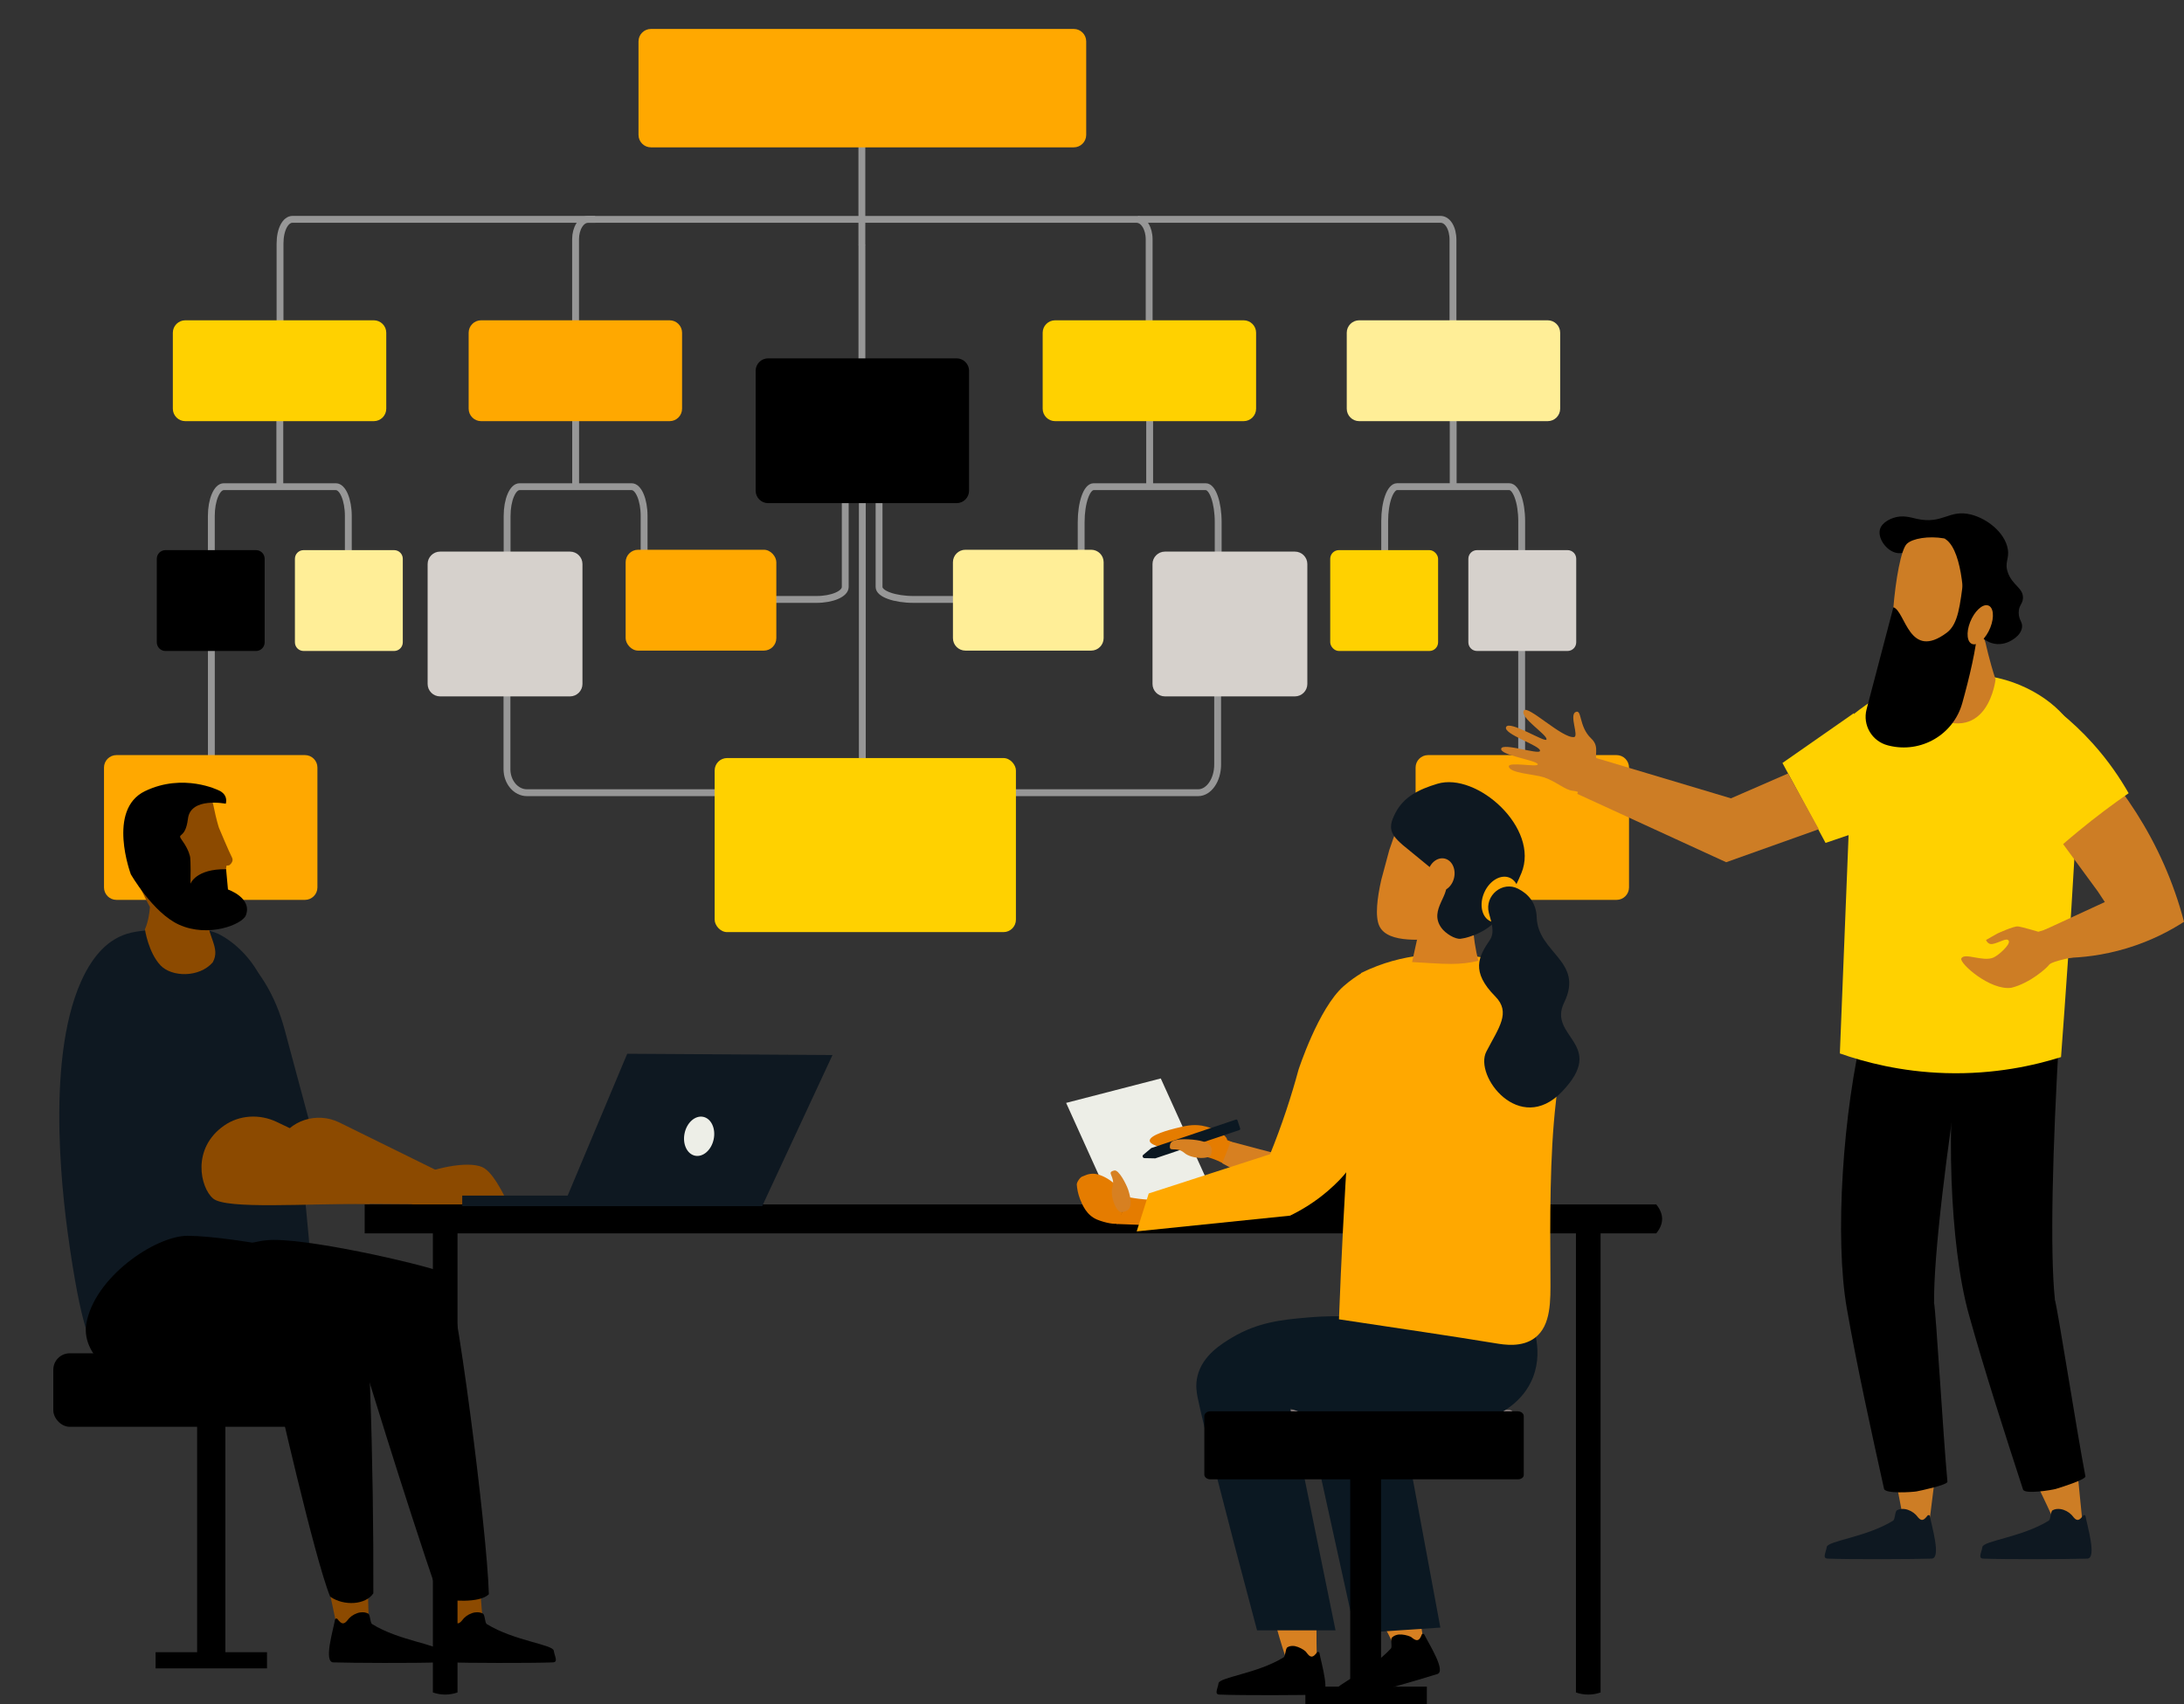 <?xml version="1.0" encoding="UTF-8"?>
<svg id="Layer_1" data-name="Layer 1" xmlns="http://www.w3.org/2000/svg" viewBox="0 0 636.72 496.99">
  <rect x="0" y="0" width="636.72" height="496.99" fill="#333333" stroke="none"/>
  <defs>
    <style>
      .cls-1 {
        fill: #ffd100;
      }

      .cls-2, .cls-3 {
        fill: #d78021;
      }

      .cls-4, .cls-5 {
        fill: #cd7d25;
      }

      .cls-6, .cls-7 {
        fill: #e57c00;
      }

      .cls-3, .cls-7, .cls-5, .cls-8, .cls-9, .cls-10 {
        fill-rule: evenodd;
      }

      .cls-11 {
        fill: #ffee97;
      }

      .cls-12 {
        fill: none;
        stroke: #979797;
        stroke-width: 2px;
      }

      .cls-13 {
        fill: #d6d1cc;
      }

      .cls-8 {
        fill: #979797;
      }

      .cls-9 {
        fill: gray;
      }

      .cls-14 {
        fill: #edeee7;
      }

      .cls-10, .cls-15 {
        fill: #0e1821;
      }

      .cls-16 {
        fill: #0b1822;
      }

      .cls-17 {
        fill: #0092c1;
      }

      .cls-18 {
        fill: #ffa800;
      }

      .cls-19 {
        fill: #8f8383;
      }

      .cls-20 {
        fill: #8c4a00;
      }
    </style>
  </defs>
  <path class="cls-12" d="M167.8,95.59v-25.82c0-3.19,1.63-5.8,3.63-5.8h159.96c2,0,3.63,2.61,3.63,5.8v25.82"/>
  <path class="cls-12" d="M246.42,144.06v27.11c0,2-3.78,3.63-8.4,3.63h-15.31"/>
  <path class="cls-12" d="M256.28,144.06v27.11c0,2,4.54,3.63,10.1,3.63h18.4"/>
  <line class="cls-12" x1="251.4" y1="144.06" x2="251.4" y2="231.26"/>
  <line class="cls-12" x1="167.82" y1="99.8" x2="167.82" y2="141.83"/>
  <path class="cls-12" d="M147.84,164.48v-14.02c0-4.7,1.63-8.54,3.63-8.54h32.68c2,0,3.63,3.84,3.63,8.54v14.02"/>
  <line class="cls-12" x1="335.17" y1="99.8" x2="335.17" y2="141.83"/>
  <path class="cls-12" d="M315.2,169.25v-16.98c0-5.69,1.63-10.35,3.63-10.35h32.69c2,0,3.63,4.66,3.63,10.35v16.98"/>
  <line class="cls-12" x1="251.27" y1="42.43" x2="251.27" y2="71.41"/>
  <line class="cls-12" x1="251.28" y1="71.31" x2="251.28" y2="114.31"/>
  <path class="cls-12" d="M147.8,201.3v23c0,3.77,2.62,6.86,5.82,6.86h61.24"/>
  <path class="cls-12" d="M354.99,195.47v27.49c0,4.51-2.56,8.2-5.7,8.2h-59.94"/>
  <path class="cls-12" d="M81.64,99.33v-28.27c0-4.24,1.63-7.1,3.63-7.1h88.24"/>
  <line class="cls-12" x1="81.58" y1="99.8" x2="81.58" y2="141.83"/>
  <path class="cls-12" d="M61.61,164.48v-14.02c0-4.7,1.63-8.54,3.63-8.54h32.68c2,0,3.63,3.84,3.63,8.54v14.02"/>
  <line class="cls-12" x1="61.62" y1="187.92" x2="61.62" y2="230.03"/>
  <path class="cls-12" d="M423.6,93.92v-23.94c0-3.59-1.63-6.02-3.63-6.02h-88.24"/>
  <line class="cls-12" x1="423.66" y1="99.8" x2="423.66" y2="141.83"/>
  <path class="cls-12" d="M443.63,168.42v-16.47c0-5.52-1.63-10.04-3.63-10.04h-32.68c-2,0-3.63,4.52-3.63,10.04v16.47"/>
  <line class="cls-12" x1="443.62" y1="187.92" x2="443.62" y2="232.92"/>
  <path d="M223.93,104.5h54.96c2,0,3.63,1.63,3.63,3.63v34.96c0,2-1.63,3.63-3.63,3.63h-54.96c-2,0-3.63-1.63-3.63-3.63v-34.96c0-2,1.63-3.63,3.63-3.63h0Z"/>
  <path class="cls-18" d="M33.95,220.19h54.96c2,0,3.63,1.63,3.63,3.63v34.96c0,2-1.63,3.63-3.63,3.63h-54.96c-2,0-3.63-1.63-3.63-3.63v-34.96c0-2,1.63-3.63,3.63-3.63h0Z"/>
  <rect class="cls-1" x="208.35" y="221.05" width="87.83" height="50.76" rx="3.63" ry="3.63"/>
  <path class="cls-18" d="M189.78,8.44h123.26c2,0,3.63,1.63,3.63,3.63v27.27c0,2-1.63,3.63-3.63,3.63h-123.26c-2,0-3.63-1.63-3.63-3.63V12.07c0-2,1.63-3.63,3.63-3.63h0Z"/>
  <path class="cls-1" d="M307.61,93.4h54.96c2,0,3.63,1.63,3.63,3.63v22.15c0,2-1.63,3.63-3.63,3.63h-54.96c-2,0-3.63-1.63-3.63-3.63v-22.15c0-2,1.63-3.63,3.63-3.63h0Z"/>
  <path class="cls-18" d="M140.26,93.4h54.96c2,0,3.63,1.63,3.63,3.63v22.15c0,2-1.63,3.63-3.63,3.63h-54.96c-2,0-3.63-1.63-3.63-3.63v-22.15c0-2,1.63-3.63,3.63-3.63Z"/>
  <path class="cls-1" d="M54.02,93.4h54.96c2,0,3.63,1.63,3.63,3.63v22.15c0,2-1.63,3.63-3.63,3.63h-54.96c-2,0-3.63-1.63-3.63-3.63v-22.15c0-2,1.63-3.63,3.63-3.63Z"/>
  <rect class="cls-18" x="182.4" y="160.31" width="43.93" height="29.41" rx="3.63" ry="3.63"/>
  <path class="cls-11" d="M281.45,160.31h36.67c2,0,3.63,1.63,3.63,3.63v22.15c0,2-1.63,3.63-3.63,3.63h-36.67c-2,0-3.63-1.63-3.63-3.63v-22.15c0-2,1.63-3.63,3.63-3.63h0Z"/>
  <path class="cls-13" d="M128.3,160.85h37.88c2,0,3.63,1.63,3.63,3.63v34.96c0,2-1.63,3.63-3.63,3.63h-37.88c-2,0-3.63-1.63-3.63-3.63v-34.96c0-2,1.63-3.63,3.63-3.63Z"/>
  <path d="M48.24,160.42h26.39c1.4,0,2.53,1.13,2.53,2.53v24.35c0,1.4-1.13,2.53-2.53,2.53h-26.39c-1.4,0-2.53-1.13-2.53-2.53v-24.35c0-1.4,1.13-2.53,2.53-2.53h0Z"/>
  <path class="cls-11" d="M88.51,160.42h26.39c1.4,0,2.53,1.13,2.53,2.53v24.35c0,1.4-1.13,2.53-2.53,2.53h-26.39c-1.4,0-2.53-1.13-2.53-2.53v-24.35c0-1.4,1.13-2.53,2.53-2.53h0Z"/>
  <path class="cls-18" d="M416.33,220.19h54.96c2,0,3.63,1.63,3.63,3.63v34.96c0,2-1.63,3.63-3.63,3.63h-54.96c-2,0-3.63-1.63-3.63-3.63v-34.96c0-2,1.63-3.63,3.63-3.63h0Z"/>
  <path class="cls-11" d="M396.26,93.4h54.96c2,0,3.63,1.63,3.63,3.63v22.15c0,2-1.63,3.63-3.63,3.63h-54.96c-2,0-3.63-1.63-3.63-3.63v-22.15c0-2,1.63-3.63,3.63-3.63Z"/>
  <path class="cls-13" d="M430.61,160.42h26.39c1.4,0,2.53,1.13,2.53,2.53v24.35c0,1.4-1.13,2.53-2.53,2.53h-26.39c-1.4,0-2.53-1.13-2.53-2.53v-24.35c0-1.4,1.13-2.53,2.53-2.53Z"/>
  <rect class="cls-1" x="387.81" y="160.42" width="31.45" height="29.41" rx="2.53" ry="2.53"/>
  <path class="cls-13" d="M339.63,160.85h37.88c2,0,3.63,1.63,3.63,3.63v34.96c0,2-1.63,3.63-3.63,3.63h-37.88c-2,0-3.63-1.63-3.63-3.63v-34.96c0-2,1.63-3.63,3.63-3.63Z"/>
  <path class="cls-4" d="M450.02,226.63c3.91,1.36,6.22,3.77,8.57,3.97,2.33.21,7.24,2.79,7.24,2.79,0,0,2.78-1.86,3.32-7.65,0,0-1.55-.84-3.1-2.82-1.85-2.37.68-4.9-2.14-7.56-3.76-3.55-2.61-8.78-4.62-7.69-1.8.98,1.08,7.09-.4,7.27-3.45.42-13.5-9.48-14.63-7.73-1.32,2.06,7.16,7.21,6.58,8.46-.42.91-10.68-5.63-11.73-3.71-1.16,2.12,10.46,5.55,9.84,7.06-.44,1.06-10.75-2.46-11.28-.74-.6,1.97,10.57,3.42,10.65,4.61.07.94-8.57-.85-8.44.61.18,2,7.61,2.28,10.11,3.15l.03-.02h0Z"/>
  <g id="Legs">
    <path class="cls-4" d="M596.29,433.55c-.62.19-1.33.14-2.08.03,1.84,3.81,3.64,7.63,5.36,11.48,3.33-.29,4.54-.75,7.45-2.11-.47-4.34-.85-8.89-1.33-13.51-2.81,1.97-6.15,3.38-9.4,4.11h0Z"/>
    <path class="cls-4" d="M554.32,430.2c-.65.08-1.34-.09-2.04-.34.86,4.05,1.68,8.1,2.42,12.17,3.33.29,4.44,3.8,7.62,2.97.61-4.32,1.55-12.58,2.21-17.18-3.23,1.43-6.85,2.24-10.21,2.38h0Z"/>
    <path d="M599.04,378.88h.04c-1.46-13.55-.71-44.36,1.3-77.69-10.2-1.6-19.05-1.46-29.42-1.14-3.81,26.02-2.57,63.06,2.99,83.08,4.65,16.72,10.54,34.92,15.84,51.22.48,1.48,8.43.14,9.51-.16,1.05-.3,8.87-2.74,8.68-3.68-2.54-13.18-8.2-49.6-8.94-51.63h0Z"/>
    <path d="M563.82,379.83h.04c-.15-13.62,3.57-44.21,8.79-77.19-9.99-2.58-18.83-3.29-29.17-3.97-6.3,25.53-8.65,62.51-5.04,82.98,3.01,17.09,7.12,35.77,10.83,52.5.34,1.52,8.38.96,9.48.75,1.07-.2,9.09-1.88,9-2.83-1.25-13.37-3.37-50.16-3.92-52.25h-.01,0Z"/>
  </g>
  <path class="cls-15" d="M600.68,440.05c-.77-.11-1.55-.03-2.23.33-.7.37-.51,2.64-1.18,3.06-7.75,4.8-19.05,5.87-19.33,7.67-.27,1.7-1.35,3.33.26,3.39,6.52.26,25.4.17,30.32,0,2.87-.1,0-9.45-.5-12.37-.06-.34-.49-.45-.7-.18-.42.53-1.15,1.54-1.94,1.19-.66-.28-.98-.93-1.46-1.42-.8-.82-2-1.49-3.23-1.67h-.01Z"/>
  <path class="cls-15" d="M555.31,440.05c-.77-.11-1.55-.03-2.23.33-.7.37-.51,2.64-1.18,3.06-7.75,4.8-19.05,5.87-19.33,7.67-.27,1.7-1.35,3.33.26,3.39,6.52.26,25.4.17,30.32,0,2.87-.1,0-9.45-.5-12.37-.06-.34-.49-.45-.7-.18-.42.53-1.15,1.54-1.94,1.19-.66-.28-.98-.93-1.46-1.42-.8-.82-2-1.49-3.23-1.67h-.01Z"/>
  <path class="cls-1" d="M600.87,308.25c-7.62,2.4-19.32,5.11-33.71,4.67-13.02-.39-23.59-3.21-30.77-5.73,1.32-32.95,2.63-65.9,3.95-98.85,0,0,9.53-8.23,22.32-11.68,3.79-1.02,8.15-.17,12.66.05,3.34.16,6.51.74,9.46,1.6,11.58,3.42,19.7,11.45,20.93,17.76,1.55,7.91-4.84,92.18-4.84,92.18h0Z"/>
  <path class="cls-4" d="M597.35,281.38c-.43.68-5.36,5.28-10.96,6.66-6.17.89-15.23-7.18-14.59-8.54.88-1.85,6.3,1.07,9.36-.27,1.51-.66,5.02-3.81,4.47-4.88-.56-1.06-2.63.52-4.73.92-1.38.27-1.89-1.17-1.89-1.17l3.24-1.85s4.85-2.25,6.07-2.1c1.21.14,5.94,1.55,5.94,1.55l7.48-2.27,4.2,9.42s-7.85,1.34-8.59,2.53h0Z"/>
  <path class="cls-4" d="M598.59,209.05c-6.61,6.24-4.61,23.97-1.86,30.62l14.85,20.25c.69,1.04,1.37,2.08,2.06,3.12-5.88,2.71-11.75,5.43-17.63,8.14,2.08,2.72,4.15,5.43,6.23,8.15,4.55-.09,10.79-.68,17.87-2.83,7.18-2.18,12.76-5.21,16.61-7.7-.71-2.74-1.55-5.52-2.54-8.35-8.08-23.26-22.65-40.04-35.6-51.41h.01Z"/>
  <path class="cls-4" d="M578.87,187.47s1.06,5.01,2.91,10.66c0,0-2.11,19.16-18.8,10.63,0,0,2.36-12.18.52-18.31-1.83-6.13,13.58-10.82,15.36-2.97h.01Z"/>
  <path d="M558.77,151.29c7.69,1.71,9.42-2.86,15.84-1.25,4.81,1.21,9.86,5.29,10.72,9.98.55,2.98-1.02,3.91.04,6.93,1.32,3.77,4.52,4.49,4.4,7.45-.07,1.79-1.26,2.07-1.24,4.3.02,2.21,1.2,2.62.96,4.3-.37,2.57-3.48,3.99-3.91,4.18-.56.25-2.6,1.11-5.01.32-.59-.19-2.11-.78-3.23-2.26-1.78-2.34-1.66-5.68-.65-7.92.73-1.61,1.53-1.79,1.94-3.56.13-.55.56-2.39-.32-3.88-.94-1.58-2.35-1.09-4.2-2.42-2.81-2.02-1.81-4.75-4.53-7.27-1.99-1.85-4.47-2.19-5.01-2.26-5.52-.75-7.91,4.35-11.96,3.23-2.82-.78-5.19-4.23-4.54-6.75.57-2.2,3.32-3.17,3.87-3.37,2.7-.95,5.03-.16,6.86.25h-.03,0Z"/>
  <path class="cls-4" d="M575.84,164.47c2.21,17.64-1.66,31.63-2.97,34.46-2.63,5.66-18.18,3.46-19.63.84-3.73-6.73-.65-38.01,2.68-41.19,3.33-3.18,18.81-3.03,19.92,5.89h0Z"/>
  <path d="M572.45,168.76l4.13,14.34c-.35,5.86-2.48,14.67-4.5,21.92-2.57,9.24-12.04,14.71-21.35,12.42-.11-.03-.21-.05-.32-.08-4.64-1.17-7.44-5.89-6.23-10.52l7.82-29.77c3.58,1.22,4.53,15.66,15.56,7.43,3.43-2.56,3.84-8.16,4.9-15.74h-.01Z"/>
  <path d="M572.43,184.19c.63-11.82-.86-24.77-5.64-27.2,0,0,11.78-1.42,14.29,8.6,2.5,10.02-4.64,19.81-4.64,19.81l-4.02-1.21h.01Z"/>
  <path class="cls-4" d="M574.37,181.4c1.23-3.12,3.54-5.31,5.17-4.87,1.63.43,1.96,3.32.73,6.44s-3.54,5.31-5.17,4.87c-1.63-.43-1.96-3.32-.73-6.44Z"/>
  <path class="cls-1" d="M592.08,201.73c5.12,3.17,11.7,8,18.1,15.13,4.62,5.15,7.98,10.19,10.4,14.45-4.69,3.25-9.6,6.91-14.62,11.05-3.6,2.96-6.94,5.9-10.04,8.78-2.33-6.91-4.74-16.47-5.23-28.02-.35-8.31.38-15.57,1.39-21.39h0Z"/>
  <path class="cls-1" d="M519.65,222.49c3.52-2.45,7.03-4.91,10.55-7.36,3.43-2.39,6.86-4.79,10.29-7.18.42,11.54.83,23.07,1.25,34.61-3.17,1.08-6.35,2.16-9.52,3.24-4.19-7.77-8.38-15.53-12.56-23.3h-.01Z"/>
  <path class="cls-5" d="M521.29,225.55c-5.55,2.42-11.1,4.83-16.65,7.25l-40.92-12.24c-1.31,3.64-2.59,7.29-3.88,10.94,14.47,6.64,28.94,13.29,43.41,19.93,9-3.21,18.01-6.42,27.01-9.63-2.99-5.42-5.98-10.84-8.97-16.25Z"/>
  <rect x="15.54" y="394.63" width="79.82" height="21.43" rx="4.79" ry="4.79"/>
  <path class="cls-20" d="M127.53,459.29c1.85,3.84,2.61,11.53,4.35,15.41,3.36-.29,5.31-1.25,8.92-1.52-.47-4.37-.94-12.74-1.43-17.39-2.83,1.98-11.09,3.62-11.84,3.5h0Z"/>
  <path class="cls-20" d="M97.18,460.17c-.65.08-1.35-.09-2.06-.34.87,4.08,2.83,12.91,3.58,17.01,3.36.3,5.35.47,8.56-.36.61-4.36-.45-14.07.21-18.71-3.26,1.45-6.91,2.26-10.3,2.4h.01,0Z"/>
  <path class="cls-15" d="M67.23,274.94l5.74,54.62c4.22,6.83,19.06,12.32,19.06,12.32l-1.42-13.24s-3.65-13.65-7.61-28.33c-2.68-9.95-7.39-18.1-15.77-25.37h0Z"/>
  <path class="cls-15" d="M29.64,395.27c-2.72-2.09-5.41-5.48-9.19-30.76-1.75-11.74-7.63-54.23,3.21-78.37,3.89-8.67,8.45-11.65,10.99-12.9,3.18-1.56,6.07-1.82,11.87-2.22,7.44-.51,12.12-.83,16.98,1.24,0,0,5.8,2.46,10.58,9.47,7.18,10.52,14.11,47.26,17.29,97.19-2.35,1.68-43.38,30.46-61.74,16.36h.01Z"/>
  <path d="M129.89,371.35c-2.94-1.72-36.54-9.76-50.06-9.79-9.38-.02-27.86,7.53-30.08,21.18-1.58,9.77,6.07,18.63,14.99,17.35l40.29-5.81s12.8,42.12,23.02,71.84c2.97.68,11.79,1.48,14.47-1.23-.47-18.6-9.97-91.99-12.63-93.55h0Z"/>
  <path d="M104.74,370.16c-2.26-2.77-36.54-9.76-50.06-9.79-9.38-.02-27.33,12.14-29.54,25.8-1.58,9.77,11.27,18.99,20.19,17.71l35.09.66s11.23,49.76,15.83,61.05c4.09,2.85,10.39,2.37,12.59-.96.15-35.34-1.26-90.99-4.1-94.47h0Z"/>
  <path class="cls-15" d="M36.84,272.85c-.71.23-1.66.59-2.7,1.16-12.34,6.78-13.47,29.86-10.6,43.3,5.5,25.72,30.36,37.92,34.38,39.82l14.56-34.26c-15.1-8.54-24.52-46.53-35.64-50.02h0Z"/>
  <path d="M105.07,470.19c.78-.11,1.56-.03,2.25.33.7.37.51,2.67,1.19,3.09,7.82,4.84,19.21,5.92,19.49,7.73.27,1.71,1.37,3.35-.26,3.42-6.57.26-25.61.17-30.57,0-2.9-.1,0-9.53.5-12.47.06-.34.49-.45.71-.18.42.53,1.16,1.55,1.96,1.2.66-.29.99-.94,1.47-1.44.8-.83,2.02-1.5,3.25-1.69h.01Z"/>
  <path d="M138.51,470.19c.78-.11,1.56-.03,2.25.33.7.37.51,2.67,1.19,3.09,7.82,4.84,19.21,5.92,19.49,7.73.27,1.71,1.37,3.35-.26,3.42-6.57.26-25.61.17-30.57,0-2.9-.1,0-9.53.5-12.47.06-.34.49-.45.71-.18.42.53,1.16,1.55,1.96,1.2.66-.29.99-.94,1.47-1.44.8-.83,2.02-1.5,3.25-1.69h.01Z"/>
  <path class="cls-20" d="M125.14,351.18l-44.2-.3s-3.34-9.77.27-17.61c3.05-6.62,11.2-9.17,17.74-5.94l29.34,14.45-3.15,9.4h0Z"/>
  <path class="cls-20" d="M119.63,343.66c8.49-3.73,18.19-5.22,21.62-2.97,3.44,2.25,7.05,10.74,7.05,10.74l-28.17-.19-.51-7.58h.01Z"/>
  <path class="cls-20" d="M107.77,351.07c-18.22-.15-41.81,1.66-45.64-1.57-3.73-3.15-6.35-14.56,3.17-21.25,4.5-3.16,10.44-3.46,15.4-1.08l30.3,14.5-3.24,9.4h.01Z"/>
  <path id="Head" class="cls-20" d="M37.81,241.78c.21-10.97,22.91-15.47,24.4-6.95.93,4.64,1.65,6.63,1.65,6.63,0,0,2.99,7.13,3.74,8.52s-.82,2.36-.82,2.36l-.73.07-1.42,8.25c-.81,2.93-2.51,4.62-4.32,5.59-.08,6.95,4.15,10.01,1.7,14.4-4.01,4.53-12,4.27-15.22.85-3.56-3.77-4.54-10.51-4.54-10.51.91-2.06,1.3-4.42,1.46-6.49-3.15-5.94-6.11-11.75-5.9-22.72h0Z"/>
  <path id="Beard" d="M66.46,259.38l-.54-5.91c-8.87-.13-10.39,4.24-10.39,4.24.14-6.37-.1-7.79-.1-7.79,0,0-.3-2.03-2.24-4.71-1.95-2.68.83-.08,1.61-6.48.78-6.41,11.03-4.36,11.03-4.36.73-2.92-2.1-3.91-2.1-3.91,0,0-10.28-5.15-21.46.24-11.18,5.39-4.13,24.23-4.13,24.23,0,0,6.43,11.24,14.04,14.7,8.57,3.9,18.49-.06,19.51-2.74,1.93-5.08-5.24-7.51-5.24-7.51h.01,0Z"/>
  <rect x="57.47" y="408.82" width="8.24" height="75.34"/>
  <rect x="45.36" y="481.79" width="32.48" height="4.72"/>
  <g id="Background_Colour" data-name="Background Colour">
    <path d="M106.32,359.66h376.53c1.03-1.24,1.72-2.67,1.72-4.22s-.69-2.98-1.72-4.22H106.32v8.43h0Z"/>
    <path d="M459.45,358.07v135.46c1.06.37,2.27.62,3.59.62s2.53-.25,3.59-.62v-135.46h-7.18,0Z"/>
    <path d="M133.38,358.07v135.46c-1.06.37-2.27.62-3.59.62s-2.53-.25-3.59-.62v-135.46h7.18Z"/>
  </g>
  <path class="cls-2" d="M398.17,467.85c1.85,1.73,4.08,4.21,5.99,7.57.88,1.54,1.55,3.02,2.06,4.36,1.26.41,3.27.87,5.72.62,1.25-.13,2.32-.4,3.16-.7-.26-2.62-.72-5.62-1.54-8.87-.64-2.56-1.4-4.86-2.18-6.88-.56.56-9.73,4.28-13.2,3.91h-.01Z"/>
  <path class="cls-2" d="M370.09,466.13c.63,2.86,1.36,5.85,2.22,8.95.97,3.49,2,6.78,3.07,9.86,1.54.21,3.36.33,5.39.24,1.14-.05,2.2-.17,3.17-.32-.11-3.59-.16-7.29-.14-11.08.01-2.45.05-4.86.12-7.22-.74.37-10.66.99-13.82-.43h-.01Z"/>
  <path d="M407.83,476.63c-.78.09-1.51.36-2.03.91s.2,2.64-.31,3.19c-6.03,6.55-16.4,10.62-16.18,12.37.21,1.69-.37,3.47,1.15,3.11,6.18-1.47,23.94-6.55,28.57-8.05,2.66-.82-2.5-8.86-3.79-11.52-.15-.29-.62-.3-.74,0-.23.6-.66,1.73-1.49,1.63-.69-.07-1.18-.61-1.76-.99-.92-.41-2.22-.72-3.42-.65h0Z"/>
  <path d="M377.55,480.02c-.78-.13-1.56-.06-2.2.32-.65.39-.52,2.59-1.17,2.98-7.58,4.67-18.67,5.77-18.93,7.52-.26,1.69-1.3,3.24.26,3.31,6.35.26,24.82.19,29.68,0,2.79-.06,0-9.2-.52-12.12-.06-.32-.52-.45-.71-.19-.39.52-1.1,1.49-1.88,1.17-.65-.26-.97-.91-1.43-1.43-.71-.65-1.94-1.3-3.11-1.56h.01Z"/>
  <g id="Paper">
    <polygon class="cls-14" points="352.79 346.22 325.14 353.29 310.82 321.61 338.41 314.48 352.79 346.22"/>
  </g>
  <path class="cls-19" d="M367.23,429.6v-17.11c0-.74.62-1.36,1.36-1.36h71.35c.74,0,1.36.62,1.36,1.36v17.11c0,.74-.62,1.36-1.36,1.36h-71.35c-.74,0-1.36-.56-1.36-1.36Z"/>
  <path class="cls-7" d="M359.07,332.97c-1.8-.69-3.61-1.38-5.41-2.06l-2.48,6.32c.52.11,1.07.25,1.64.43,1.54.47,2.84,1.08,3.91,1.69.43-1.04.86-2.13,1.28-3.27.39-1.06.74-2.09,1.06-3.1h0Z"/>
  <path class="cls-17" d="M444.73,382.36c.74,5.02,1.49,10.1,2.23,15.13"/>
  <path class="cls-6" d="M357.75,332.58c.25-1.36-3.66-3.72-7.38-4.34-2.73-.43-4.84.06-7.81.81-1.49.37-7.44,1.92-7.38,3.6.06.87,1.74,1.43,2.73,1.8,3.35,1.12,6.2.68,10.17.06,8.37-1.24,9.55-1.18,9.67-1.92h0Z"/>
  <path class="cls-16" d="M336.79,337.79l24.49-8.25c.25-.06.37-.31.25-.56l-.74-2.23c-.06-.25-.31-.37-.56-.25l-24.49,8.25c-.06,0-.12.06-.12.06l-2.29,1.92c-.43.31-.19.99.37.99l2.98.06h.12-.01Z"/>
  <path class="cls-2" d="M341.13,333.76c-.5,2.67,1.61.25,4.22,2.48,2.05,1.74,7.38,1.92,7.75.37s.81-3.66-5.33-4.28c-3.41-.31-6.39-.12-6.63,1.43h0Z"/>
  <path d="M393.27,333.95c-2.23,2.54-4.59,4.96-7.13,7.32-2.79,2.6-5.7,5.08-8.56,7.63-.93.87-1.92,1.67-2.91,2.54.93.25,1.74.5,2.54.62,8,1.36,32.48-.81,32.48-.81v-21.2c.06-.06-7.63,2.05-16.43,3.91h.01Z"/>
  <path class="cls-16" d="M419.93,474.61l-24.8,1.67-14.01-63.67-4.96-1.92,13.2,64.72h-22.88c-9.24-34.59-15.81-60.38-17.36-68.07-.19-1.05-.68-3.35,0-6.08,1.43-6.01,7.07-9.42,10.17-11.28,7.44-4.4,14.44-5.15,21.76-5.77,5.33-.5,12.77-.68,21.76.56l38-2.23-1.36,17.36-45.19,4.4,16.55,21.2,9.11,49.1h.01Z"/>
  <path class="cls-6" d="M326.11,356.78c-1.02.32-3.83-.14-6.27-1.14-3.1-1.29-4.3-4.33-4.93-5.87-.64-1.61-.91-3.2-.99-4.37-.02-.68,1.03-2.19,1.64-2.33l.89-.36c1.24-.53,2.61-.58,3.85-.18,1.56.49,3.63,1.54,5.72,3.71,1.23,1.28,1.85,2.76,2.18,3.91"/>
  <path class="cls-16" d="M445.28,382.86c.87,1.67,5.02,9.98,1.67,18.72-2.98,7.63-9.8,10.79-13.76,12.65-12.27,5.77-25.11,3.1-37.2.56-6.7-1.43-12.03-3.16-15.44-4.4l-30,.56"/>
  <path class="cls-18" d="M432.64,279.27c1.49-.43,4.34-.93,7.69-.25.62.12,5.7,1.24,9.36,5.52,1.55,1.8,3.16,4.46,4.15,13.76.82,7.66.63,15.47-.25,23.12-1.81,15.73-1.69,34.44-1.58,51.22.04,6.64.22,13.87-4.5,17.46-3.8,2.89-8.92,2.04-11.64,1.59-12.15-2-27.23-4.22-45.51-6.97.65-17.29,1.55-34.98,2.73-53.07,1.06-16.32,2.31-32.3,3.72-47.92,1.48-.73,3.05-1.42,4.71-2.05,11.79-4.45,23.06-3.86,31.12-2.42h0Z"/>
  <polygon class="cls-8" points="414.78 254.22 412.92 251.57 407.96 262.78 409.82 265.44 414.78 254.22"/>
  <path class="cls-3" d="M386.82,340.33l-28.02-7.44-2.48,6.32s10.6,5.89,21.02,10.54c3.16-3.1,6.32-6.26,9.49-9.42h-.01Z"/>
  <polygon class="cls-9" points="421.85 254.04 414.97 253.91 409.82 265.44 416.77 265.57 421.85 254.04"/>
  <path class="cls-3" d="M423.21,281.08c2.6,0,5.21-.27,7.81-.91-.87-3.2-1.43-6.86-1.67-10.97-5.7-3.2-9.86,1.37-16.24,4.85l-1.43,6.49c3.84.18,7.69.55,11.53.55h0Z"/>
  <path class="cls-3" d="M402.69,256.58c-1.18,5.27-1.86,10.66-.56,13.45,2.54,5.39,13.51,3.84,18.41,3.66,9.98-.37,19.4-8.06,21.7-18.72,2.36-10.66-3.72-21.51-13.45-24.3-9.73-2.79-18.97,3.53-22.57,13.76-.31.87-.68,2.05-1.18,3.41h0"/>
  <path class="cls-10" d="M408.96,246.41h0c-.93-.81-1.92-1.74-2.6-2.73-1.55-2.42-.62-4.46.43-6.57,2.42-4.71,6.7-6.88,12.27-8.56,11.53-3.47,29.88,12.96,24.49,26.04-2.17,5.21-3.6,7.19-6.76,12.77-2.29,4.03-8.37,6.08-10.97,6.39-1.67.19-4.46-1.61-5.58-3.16-3.97-5.46,3.29-9.86,1.05-14.07"/>
  <ellipse class="cls-2" cx="420.12" cy="255.08" rx="4.84" ry="3.91" transform="translate(80.83 610.69) rotate(-77.61)"/>
  <ellipse class="cls-18" cx="437.37" cy="262.32" rx="6.94" ry="5.08" transform="translate(20.7 556.42) rotate(-66.17)"/>
  <path class="cls-10" d="M434.06,266.19c-1.3-5.02,3.97-9.42,8.56-7.01,2.79,1.43,5.27,3.97,5.39,8.37.37,10.41,13.89,12.71,8,24.8-4.96,10.1,12.77,12.03-.68,26.04-12.34,12.77-25.67-4.65-22.01-11.72s7.25-11.41,2.6-16.12c-7.13-7.19-4.9-11.59-1.61-16.37,1.55-2.29.56-4.96-.25-8h0Z"/>
  <path class="cls-6" d="M348.14,351.92c-.48-1.08-.7-2.15-.74-3.17-1.37.32-2.8.59-4.29.79-5.6.73-10.41.26-13.93-.41-1.23,2.6-2.47,5.19-3.7,7.79l9.77.36c4.65-1.03,9.33-2.08,14.01-3.13-.4-.71-.78-1.44-1.13-2.23h0Z"/>
  <path class="cls-18" d="M402.01,295.26c-1.67-3.97-5.21-11.41-5.21-11.41-1.27.77-3.11,1.99-5.11,3.75-7.31,6.45-13.12,24.33-13.12,24.33-1.02,3.79-2.21,7.75-3.57,11.85-1.51,4.54-3.1,8.8-4.72,12.79-11.79,3.82-23.58,7.63-35.38,11.45-1.17,3.69-2.34,7.37-3.51,11.06,14.91-1.53,29.81-3.06,44.72-4.59,3.39-1.65,7.28-3.98,11.14-7.32,1.2-1.04,2.29-2.08,3.29-3.11l.03-.03s.07-.08.12-.14c.11-.13.27-.31.48-.51.19-.19.31-.37.5-.56.19-.25.43-.5.62-.74.06-.06.12-.19.19-.25.5-.62.93-1.18,1.36-1.8.12-.19.25-.37.37-.56.19-.25.37-.56.62-.87.12-.19.25-.37.37-.56.19-.31.37-.56.56-.87.12-.19.25-.37.37-.56.19-.31.37-.62.56-.87.12-.19.25-.37.31-.56.19-.31.37-.62.56-.93.06-.12.19-.31.25-.43.43-.81.87-1.55,1.24-2.36,0-.06.06-.06.06-.12.19-.37.31-.68.5-1.05.06-.19.19-.37.25-.56.12-.31.31-.68.43-.99.06-.19.19-.43.25-.62.12-.31.25-.68.37-.99.06-.19.12-.43.25-.62.12-.37.25-.68.37-1.05.06-.19.12-.37.19-.56.56-1.8,1.05-3.6,1.43-5.46,0-.12.06-.19.06-.31.06-.43.19-.87.25-1.3.06-.25.06-.5.12-.74.06-.31.12-.62.12-.93.06-.62.12-1.18.19-1.8v-.19c.81-8.18-.19-14.88-1.86-18.91h-.02Z"/>
  <path class="cls-2" d="M324.89,341.32c-2.61.58.4,1.64-.57,4.88-.79,2.6,1.15,7.54,2.74,7.28,1.59-.26,3.72-.72,1.85-6.55-.59-1.68-2.75-5.9-4.03-5.61h.01Z"/>
  <path d="M442.49,431.38h-89.64c-.93,0-1.74-.62-1.74-1.36v-17.11c0-.74.81-1.36,1.74-1.36h89.64c.93,0,1.74.62,1.74,1.36v17.11c.06.81-.74,1.36-1.74,1.36Z"/>
  <rect x="393.64" y="423.54" width="8.99" height="70.87"/>
  <rect x="380.57" y="491.84" width="35.41" height="5.15"/>
  <rect class="cls-15" x="134.76" y="348.64" width="87.45" height="3.08"/>
  <path class="cls-15" d="M164.78,350.35c6.03-14.36,12.05-28.71,18.08-43.07,19.95.12,39.9.25,59.85.37-6.83,14.68-13.66,29.36-20.5,44.05-19.15-.45-38.29-.9-57.44-1.35h.01Z"/>
  <path class="cls-14" d="M208.06,332.24c-.66,3.13-3.1,5.26-5.44,4.77-2.34-.5-3.7-3.44-3.03-6.56.66-3.13,3.1-5.26,5.44-4.77,2.34.5,3.7,3.44,3.03,6.56h0Z"/>
</svg>